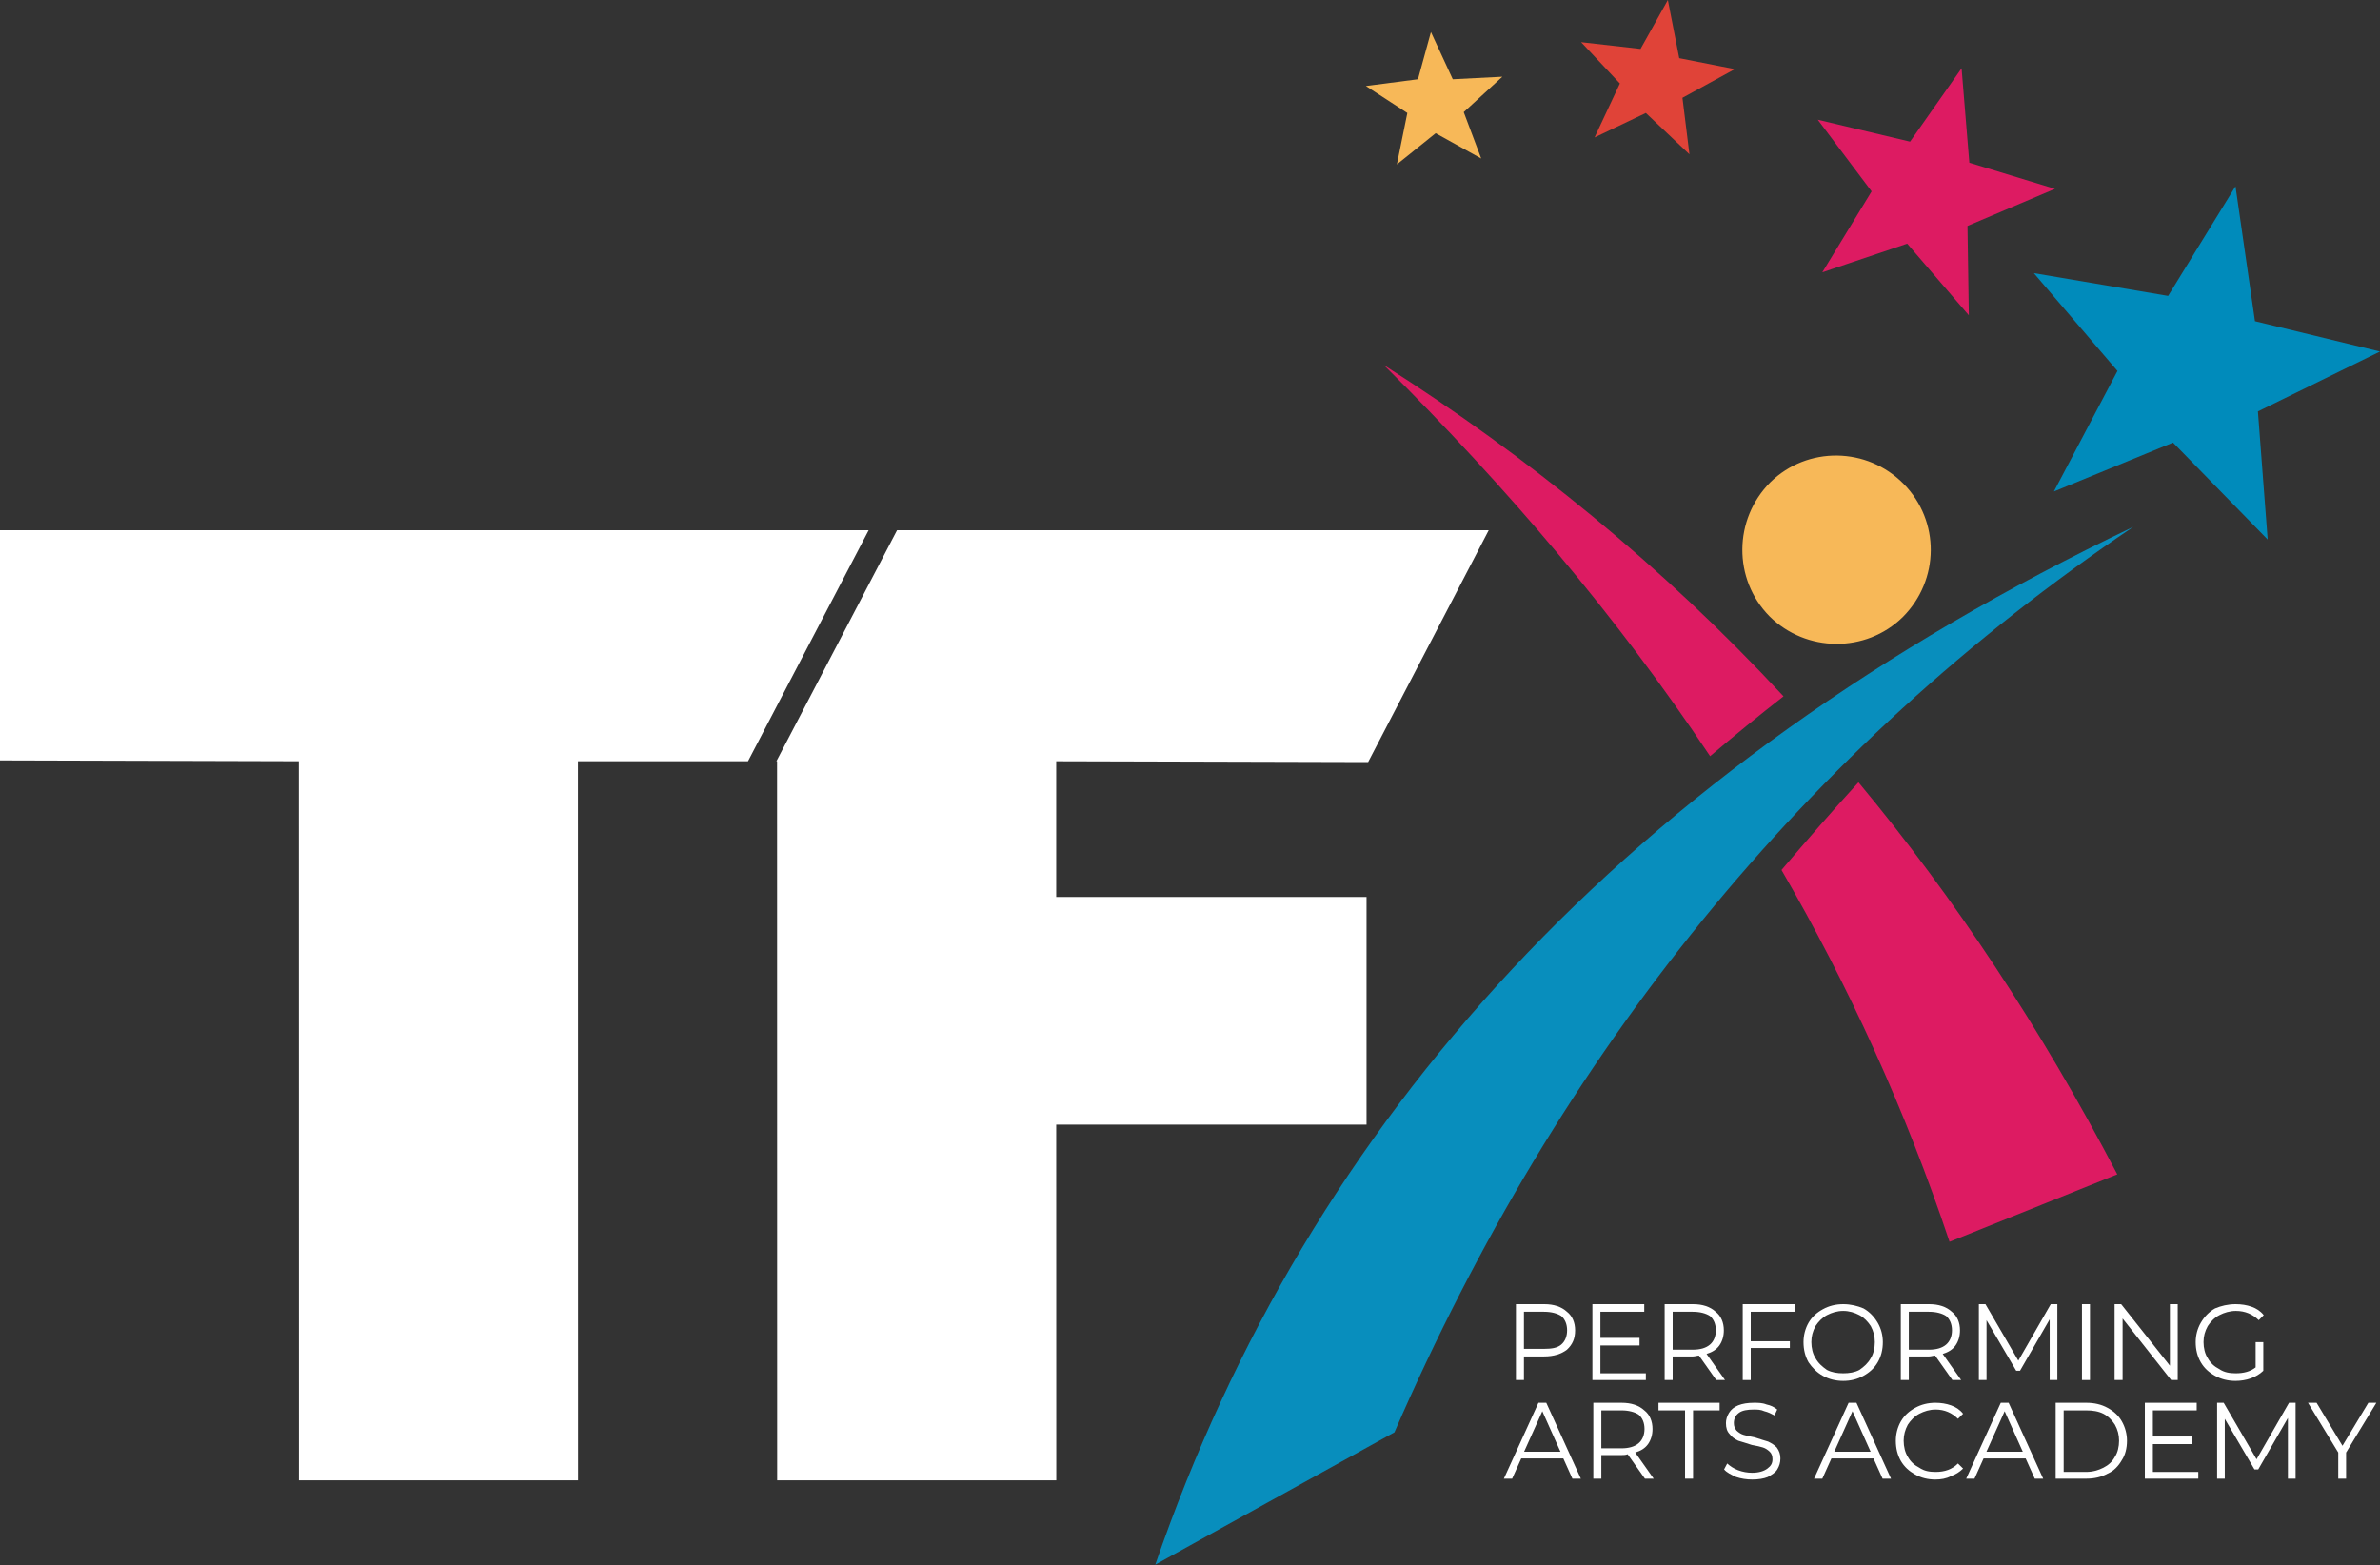 <svg xmlns:xlink="http://www.w3.org/1999/xlink" xmlns="http://www.w3.org/2000/svg" fill="none" fill-rule="evenodd" stroke="black" stroke-width="0.501" stroke-linejoin="bevel" stroke-miterlimit="10" font-family="Times New Roman" font-size="16" style="font-variant-ligatures:none" width="28.23pt" height="18.566pt" viewBox="541.041 -2252.19 28.23 18.566"><rect x="541.041" y="-2252.19" width="28.23" height="18.566" fill="#333333" stroke="none"/><defs>	</defs><g id="Layer 1" transform="scale(1 -1)"><path d="M 559.358,2236.72 C 559.472,2236.72 559.562,2236.69 559.627,2236.63 C 559.692,2236.58 559.724,2236.5 559.724,2236.41 C 559.724,2236.31 559.692,2236.24 559.627,2236.18 C 559.562,2236.13 559.472,2236.1 559.358,2236.1 L 559.117,2236.1 L 559.117,2235.82 L 559.022,2235.82 L 559.022,2236.72 L 559.358,2236.72 Z M 559.355,2236.19 C 559.444,2236.19 559.512,2236.2 559.559,2236.24 C 559.606,2236.28 559.629,2236.34 559.629,2236.41 C 559.629,2236.48 559.606,2236.54 559.559,2236.58 C 559.512,2236.61 559.444,2236.63 559.355,2236.63 L 559.117,2236.63 L 559.117,2236.19 L 559.355,2236.19 Z" fill-rule="nonzero" stroke-linejoin="miter" stroke="none" fill="#ffffff" marker-start="none" marker-end="none"></path><path d="M 560.563,2235.9 L 560.563,2235.82 L 559.929,2235.82 L 559.929,2236.72 L 560.544,2236.72 L 560.544,2236.63 L 560.024,2236.63 L 560.024,2236.32 L 560.488,2236.32 L 560.488,2236.23 L 560.024,2236.23 L 560.024,2235.9 L 560.563,2235.9 Z" fill-rule="nonzero" stroke-linejoin="miter" stroke="none" fill="#ffffff" marker-start="none" marker-end="none"></path><path d="M 561.398,2235.82 L 561.193,2236.11 C 561.17,2236.11 561.146,2236.1 561.122,2236.1 L 560.881,2236.1 L 560.881,2235.82 L 560.786,2235.82 L 560.786,2236.72 L 561.122,2236.72 C 561.236,2236.72 561.326,2236.69 561.391,2236.63 C 561.456,2236.58 561.488,2236.5 561.488,2236.41 C 561.488,2236.34 561.47,2236.28 561.435,2236.23 C 561.399,2236.18 561.349,2236.15 561.283,2236.13 L 561.502,2235.82 L 561.398,2235.82 Z M 561.119,2236.18 C 561.208,2236.18 561.276,2236.2 561.323,2236.24 C 561.37,2236.28 561.393,2236.34 561.393,2236.41 C 561.393,2236.48 561.37,2236.54 561.323,2236.58 C 561.276,2236.61 561.208,2236.63 561.119,2236.63 L 560.881,2236.63 L 560.881,2236.18 L 561.119,2236.18 Z" fill-rule="nonzero" stroke-linejoin="miter" stroke="none" fill="#ffffff" marker-start="none" marker-end="none"></path><path d="M 561.807,2236.63 L 561.807,2236.28 L 562.271,2236.28 L 562.271,2236.2 L 561.807,2236.2 L 561.807,2235.82 L 561.712,2235.82 L 561.712,2236.72 L 562.327,2236.72 L 562.327,2236.63 L 561.807,2236.63 Z" fill-rule="nonzero" stroke-linejoin="miter" stroke="none" fill="#ffffff" marker-start="none" marker-end="none"></path><path d="M 562.904,2235.81 C 562.815,2235.81 562.735,2235.83 562.663,2235.87 C 562.59,2235.91 562.534,2235.97 562.493,2236.03 C 562.453,2236.1 562.433,2236.18 562.433,2236.27 C 562.433,2236.35 562.453,2236.43 562.493,2236.5 C 562.534,2236.57 562.59,2236.62 562.663,2236.66 C 562.735,2236.7 562.815,2236.72 562.904,2236.72 C 562.993,2236.72 563.073,2236.7 563.144,2236.67 C 563.216,2236.63 563.272,2236.57 563.313,2236.5 C 563.354,2236.43 563.374,2236.35 563.374,2236.27 C 563.374,2236.18 563.354,2236.1 563.313,2236.03 C 563.272,2235.96 563.216,2235.91 563.144,2235.87 C 563.073,2235.83 562.993,2235.81 562.904,2235.81 Z M 562.904,2235.9 C 562.975,2235.9 563.039,2235.91 563.096,2235.94 C 563.153,2235.98 563.198,2236.02 563.231,2236.08 C 563.263,2236.13 563.279,2236.2 563.279,2236.27 C 563.279,2236.34 563.263,2236.4 563.231,2236.46 C 563.198,2236.51 563.153,2236.56 563.096,2236.59 C 563.039,2236.62 562.975,2236.64 562.904,2236.64 C 562.833,2236.64 562.769,2236.62 562.711,2236.59 C 562.654,2236.56 562.608,2236.51 562.575,2236.46 C 562.543,2236.4 562.526,2236.34 562.526,2236.27 C 562.526,2236.2 562.543,2236.13 562.575,2236.08 C 562.608,2236.02 562.654,2235.98 562.711,2235.94 C 562.769,2235.91 562.833,2235.9 562.904,2235.9 Z" fill-rule="nonzero" stroke-linejoin="miter" stroke="none" fill="#ffffff" marker-start="none" marker-end="none"></path><path d="M 564.199,2235.82 L 563.994,2236.11 C 563.971,2236.11 563.947,2236.1 563.923,2236.1 L 563.682,2236.1 L 563.682,2235.82 L 563.587,2235.82 L 563.587,2236.72 L 563.923,2236.72 C 564.037,2236.72 564.127,2236.69 564.192,2236.63 C 564.257,2236.58 564.289,2236.5 564.289,2236.41 C 564.289,2236.34 564.271,2236.28 564.236,2236.23 C 564.2,2236.18 564.15,2236.15 564.084,2236.13 L 564.303,2235.82 L 564.199,2235.82 Z M 563.92,2236.18 C 564.009,2236.18 564.077,2236.2 564.124,2236.24 C 564.171,2236.28 564.194,2236.34 564.194,2236.41 C 564.194,2236.48 564.171,2236.54 564.124,2236.58 C 564.077,2236.61 564.009,2236.63 563.92,2236.63 L 563.682,2236.63 L 563.682,2236.18 L 563.92,2236.18 Z" fill-rule="nonzero" stroke-linejoin="miter" stroke="none" fill="#ffffff" marker-start="none" marker-end="none"></path><path d="M 565.444,2236.72 L 565.444,2235.82 L 565.353,2235.82 L 565.353,2236.54 L 565.001,2235.93 L 564.956,2235.93 L 564.604,2236.53 L 564.604,2235.82 L 564.513,2235.82 L 564.513,2236.72 L 564.591,2236.72 L 564.981,2236.05 L 565.366,2236.72 L 565.444,2236.72 Z" fill-rule="nonzero" stroke-linejoin="miter" stroke="none" fill="#ffffff" marker-start="none" marker-end="none"></path><path d="M 565.736,2236.72 L 565.831,2236.72 L 565.831,2235.82 L 565.736,2235.82 L 565.736,2236.72 Z" fill-rule="nonzero" stroke-linejoin="miter" stroke="none" fill="#ffffff" marker-start="none" marker-end="none"></path><path d="M 566.872,2236.72 L 566.872,2235.82 L 566.794,2235.82 L 566.218,2236.55 L 566.218,2235.82 L 566.123,2235.82 L 566.123,2236.72 L 566.201,2236.72 L 566.779,2235.99 L 566.779,2236.72 L 566.872,2236.72 Z" fill-rule="nonzero" stroke-linejoin="miter" stroke="none" fill="#ffffff" marker-start="none" marker-end="none"></path><path d="M 567.796,2236.27 L 567.887,2236.27 L 567.887,2235.93 C 567.845,2235.89 567.795,2235.86 567.738,2235.84 C 567.681,2235.82 567.621,2235.81 567.557,2235.81 C 567.468,2235.81 567.387,2235.83 567.315,2235.87 C 567.243,2235.91 567.187,2235.96 567.146,2236.03 C 567.105,2236.1 567.085,2236.18 567.085,2236.27 C 567.085,2236.35 567.105,2236.43 567.146,2236.5 C 567.187,2236.57 567.243,2236.63 567.315,2236.67 C 567.387,2236.7 567.468,2236.72 567.559,2236.72 C 567.627,2236.72 567.69,2236.71 567.747,2236.69 C 567.804,2236.67 567.852,2236.64 567.892,2236.59 L 567.833,2236.53 C 567.762,2236.6 567.672,2236.64 567.562,2236.64 C 567.49,2236.64 567.424,2236.62 567.366,2236.59 C 567.307,2236.56 567.261,2236.51 567.228,2236.46 C 567.195,2236.4 567.178,2236.34 567.178,2236.27 C 567.178,2236.2 567.195,2236.13 567.228,2236.08 C 567.261,2236.02 567.307,2235.98 567.365,2235.95 C 567.423,2235.91 567.489,2235.9 567.561,2235.9 C 567.653,2235.9 567.732,2235.92 567.796,2235.97 L 567.796,2236.27 Z" fill-rule="nonzero" stroke-linejoin="miter" stroke="none" fill="#ffffff" marker-start="none" marker-end="none"></path><path d="M 559.584,2234.89 L 559.085,2234.89 L 558.977,2234.65 L 558.879,2234.65 L 559.289,2235.55 L 559.382,2235.55 L 559.792,2234.65 L 559.692,2234.65 L 559.584,2234.89 Z M 559.55,2234.97 L 559.335,2235.45 L 559.119,2234.97 L 559.55,2234.97 Z" fill-rule="nonzero" stroke-linejoin="miter" stroke="none" fill="#ffffff" marker-start="none" marker-end="none"></path><path d="M 560.552,2234.65 L 560.347,2234.94 C 560.324,2234.93 560.3,2234.93 560.276,2234.93 L 560.035,2234.93 L 560.035,2234.65 L 559.94,2234.65 L 559.94,2235.55 L 560.276,2235.55 C 560.39,2235.55 560.48,2235.52 560.545,2235.46 C 560.61,2235.41 560.642,2235.33 560.642,2235.24 C 560.642,2235.17 560.624,2235.11 560.589,2235.06 C 560.553,2235.01 560.503,2234.98 560.437,2234.96 L 560.656,2234.65 L 560.552,2234.65 Z M 560.273,2235.01 C 560.362,2235.01 560.43,2235.03 560.477,2235.07 C 560.524,2235.11 560.547,2235.17 560.547,2235.24 C 560.547,2235.31 560.524,2235.37 560.477,2235.41 C 560.43,2235.44 560.362,2235.46 560.273,2235.46 L 560.035,2235.46 L 560.035,2235.01 L 560.273,2235.01 Z" fill-rule="nonzero" stroke-linejoin="miter" stroke="none" fill="#ffffff" marker-start="none" marker-end="none"></path><path d="M 561.028,2235.46 L 560.713,2235.46 L 560.713,2235.55 L 561.438,2235.55 L 561.438,2235.46 L 561.123,2235.46 L 561.123,2234.65 L 561.028,2234.65 L 561.028,2235.46 Z" fill-rule="nonzero" stroke-linejoin="miter" stroke="none" fill="#ffffff" marker-start="none" marker-end="none"></path><path d="M 561.824,2234.64 C 561.758,2234.64 561.694,2234.65 561.633,2234.67 C 561.572,2234.7 561.525,2234.72 561.491,2234.76 L 561.528,2234.83 C 561.561,2234.8 561.604,2234.77 561.658,2234.75 C 561.712,2234.73 561.767,2234.72 561.824,2234.72 C 561.905,2234.72 561.965,2234.74 562.005,2234.77 C 562.045,2234.8 562.065,2234.83 562.065,2234.88 C 562.065,2234.92 562.054,2234.95 562.032,2234.97 C 562.011,2234.99 561.984,2235.01 561.952,2235.02 C 561.921,2235.03 561.877,2235.04 561.82,2235.05 C 561.753,2235.07 561.699,2235.09 561.659,2235.1 C 561.619,2235.12 561.585,2235.14 561.556,2235.18 C 561.527,2235.21 561.513,2235.25 561.513,2235.31 C 561.513,2235.35 561.525,2235.39 561.549,2235.43 C 561.573,2235.47 561.61,2235.5 561.659,2235.52 C 561.709,2235.54 561.77,2235.55 561.844,2235.55 C 561.895,2235.55 561.945,2235.55 561.994,2235.53 C 562.043,2235.52 562.086,2235.5 562.121,2235.47 L 562.089,2235.4 C 562.052,2235.42 562.012,2235.44 561.969,2235.45 C 561.926,2235.47 561.884,2235.47 561.844,2235.47 C 561.765,2235.47 561.706,2235.46 561.666,2235.43 C 561.626,2235.4 561.607,2235.36 561.607,2235.31 C 561.607,2235.27 561.617,2235.25 561.639,2235.22 C 561.661,2235.2 561.688,2235.18 561.721,2235.17 C 561.754,2235.16 561.798,2235.15 561.854,2235.14 C 561.92,2235.12 561.973,2235.1 562.013,2235.09 C 562.054,2235.07 562.088,2235.05 562.116,2235.02 C 562.145,2234.98 562.159,2234.94 562.159,2234.89 C 562.159,2234.84 562.146,2234.8 562.122,2234.76 C 562.098,2234.72 562.06,2234.7 562.01,2234.67 C 561.96,2234.65 561.898,2234.64 561.824,2234.64 Z" fill-rule="nonzero" stroke-linejoin="miter" stroke="none" fill="#ffffff" marker-start="none" marker-end="none"></path><path d="M 563.263,2234.89 L 562.764,2234.89 L 562.656,2234.65 L 562.558,2234.65 L 562.968,2235.55 L 563.061,2235.55 L 563.471,2234.65 L 563.371,2234.65 L 563.263,2234.89 Z M 563.229,2234.97 L 563.014,2235.45 L 562.798,2234.97 L 563.229,2234.97 Z" fill-rule="nonzero" stroke-linejoin="miter" stroke="none" fill="#ffffff" marker-start="none" marker-end="none"></path><path d="M 563.996,2234.64 C 563.908,2234.64 563.828,2234.66 563.756,2234.7 C 563.685,2234.74 563.629,2234.79 563.588,2234.86 C 563.548,2234.93 563.528,2235.01 563.528,2235.1 C 563.528,2235.18 563.548,2235.26 563.588,2235.33 C 563.629,2235.4 563.685,2235.45 563.757,2235.49 C 563.829,2235.53 563.909,2235.55 563.998,2235.55 C 564.064,2235.55 564.126,2235.54 564.182,2235.52 C 564.239,2235.5 564.286,2235.47 564.326,2235.42 L 564.265,2235.36 C 564.195,2235.43 564.107,2235.47 564,2235.47 C 563.929,2235.47 563.865,2235.45 563.807,2235.42 C 563.749,2235.39 563.703,2235.34 563.67,2235.29 C 563.638,2235.23 563.621,2235.17 563.621,2235.1 C 563.621,2235.03 563.638,2234.96 563.67,2234.91 C 563.703,2234.85 563.749,2234.81 563.807,2234.78 C 563.865,2234.74 563.929,2234.73 564,2234.73 C 564.108,2234.73 564.196,2234.76 564.265,2234.83 L 564.326,2234.77 C 564.286,2234.73 564.238,2234.7 564.182,2234.68 C 564.125,2234.65 564.063,2234.64 563.996,2234.64 Z" fill-rule="nonzero" stroke-linejoin="miter" stroke="none" fill="#ffffff" marker-start="none" marker-end="none"></path><path d="M 565.068,2234.89 L 564.569,2234.89 L 564.461,2234.65 L 564.363,2234.65 L 564.773,2235.55 L 564.866,2235.55 L 565.276,2234.65 L 565.176,2234.65 L 565.068,2234.89 Z M 565.034,2234.97 L 564.819,2235.45 L 564.603,2234.97 L 565.034,2234.97 Z" fill-rule="nonzero" stroke-linejoin="miter" stroke="none" fill="#ffffff" marker-start="none" marker-end="none"></path><path d="M 565.424,2235.55 L 565.789,2235.55 C 565.884,2235.55 565.968,2235.53 566.04,2235.49 C 566.113,2235.45 566.169,2235.4 566.209,2235.33 C 566.249,2235.26 566.27,2235.18 566.27,2235.1 C 566.27,2235.01 566.249,2234.93 566.209,2234.87 C 566.169,2234.8 566.113,2234.74 566.04,2234.71 C 565.968,2234.67 565.884,2234.65 565.789,2234.65 L 565.424,2234.65 L 565.424,2235.55 Z M 565.784,2234.73 C 565.863,2234.73 565.931,2234.75 565.99,2234.78 C 566.049,2234.81 566.095,2234.85 566.127,2234.91 C 566.16,2234.96 566.176,2235.03 566.176,2235.1 C 566.176,2235.17 566.16,2235.23 566.127,2235.29 C 566.095,2235.34 566.049,2235.39 565.99,2235.42 C 565.931,2235.45 565.863,2235.46 565.784,2235.46 L 565.519,2235.46 L 565.519,2234.73 L 565.784,2234.73 Z" fill-rule="nonzero" stroke-linejoin="miter" stroke="none" fill="#ffffff" marker-start="none" marker-end="none"></path><path d="M 567.116,2234.73 L 567.116,2234.65 L 566.482,2234.65 L 566.482,2235.55 L 567.097,2235.55 L 567.097,2235.46 L 566.577,2235.46 L 566.577,2235.15 L 567.041,2235.15 L 567.041,2235.06 L 566.577,2235.06 L 566.577,2234.73 L 567.116,2234.73 Z" fill-rule="nonzero" stroke-linejoin="miter" stroke="none" fill="#ffffff" marker-start="none" marker-end="none"></path><path d="M 568.27,2235.55 L 568.27,2234.65 L 568.179,2234.65 L 568.179,2235.37 L 567.827,2234.76 L 567.782,2234.76 L 567.43,2235.36 L 567.43,2234.65 L 567.339,2234.65 L 567.339,2235.55 L 567.417,2235.55 L 567.807,2234.88 L 568.192,2235.55 L 568.27,2235.55 Z" fill-rule="nonzero" stroke-linejoin="miter" stroke="none" fill="#ffffff" marker-start="none" marker-end="none"></path><path d="M 568.869,2234.96 L 568.869,2234.65 L 568.776,2234.65 L 568.776,2234.96 L 568.417,2235.55 L 568.519,2235.55 L 568.826,2235.04 L 569.133,2235.55 L 569.228,2235.55 L 568.869,2234.96 Z" fill-rule="nonzero" stroke-linejoin="miter" stroke="none" fill="#ffffff" marker-start="none" marker-end="none"></path><path d="M 544.586,2234.63 L 544.585,2243.16 L 541.041,2243.17 L 541.041,2245.9 L 551.344,2245.9 L 549.913,2243.16 L 547.896,2243.16 L 547.897,2234.63 L 544.586,2234.63 Z M 550.259,2234.63 L 550.258,2243.16 L 550.25,2243.16 L 551.681,2245.9 L 558.699,2245.9 L 557.269,2243.15 L 553.569,2243.16 L 553.569,2241.55 L 557.25,2241.55 L 557.25,2238.85 L 553.569,2238.85 L 553.57,2234.63 L 550.259,2234.63 Z" fill="#ffffff" stroke-linejoin="miter" stroke="none" marker-start="none" marker-end="none"></path><path d="M 554.744,2233.63 C 556.566,2238.92 560.349,2243.08 566.344,2245.94 C 562.445,2243.31 559.54,2239.71 557.581,2235.2 L 554.744,2233.63 Z" fill="#088ebd" stroke="none" stroke-linejoin="miter" marker-start="none" marker-end="none"></path><path d="M 562.172,2241.87 C 562.47,2242.22 562.774,2242.57 563.085,2242.91 C 564.217,2241.55 565.245,2240 566.155,2238.26 L 564.165,2237.46 C 563.644,2239.02 562.972,2240.49 562.172,2241.87 Z M 557.455,2247.86 C 559.168,2246.77 560.756,2245.48 562.196,2243.93 C 561.9,2243.7 561.609,2243.46 561.325,2243.22 C 560.211,2244.89 558.906,2246.42 557.455,2247.86 Z" fill="#dd1b62" stroke-linejoin="miter" stroke="none" marker-start="none" marker-end="none"></path><path d="M 562.04,2246.47 C 562.479,2246.9 563.188,2246.89 563.621,2246.45 C 564.054,2246.01 564.049,2245.31 563.61,2244.87 C 563.171,2244.44 562.462,2244.45 562.029,2244.88 C 561.596,2245.32 561.601,2246.03 562.04,2246.47 Z" fill="#f7b858" stroke="none" stroke-linejoin="miter" marker-start="none" marker-end="none"></path><path d="M 557.242,2251.17 L 557.734,2250.85 L 557.61,2250.24 L 558.07,2250.61 L 558.61,2250.31 L 558.403,2250.86 L 558.861,2251.28 L 558.273,2251.25 L 558.014,2251.81 L 557.86,2251.25 L 557.242,2251.17 Z" fill="#f7b858" stroke="none" stroke-linejoin="miter" marker-start="none" marker-end="none"></path><path d="M 559.795,2251.69 L 560.255,2251.2 L 559.955,2250.56 L 560.563,2250.85 L 561.08,2250.36 L 560.997,2251.03 L 561.618,2251.37 L 560.959,2251.5 L 560.824,2252.19 L 560.5,2251.61 L 559.795,2251.69 Z" fill="#e04338" stroke="none" stroke-linejoin="miter" marker-start="none" marker-end="none"></path><path d="M 562.602,2250.77 L 563.241,2249.92 L 562.656,2248.96 L 563.663,2249.3 L 564.394,2248.45 L 564.378,2249.51 L 565.415,2249.95 L 564.4,2250.26 L 564.308,2251.38 L 563.697,2250.51 L 562.602,2250.77 Z" fill="#dd1b62" stroke="none" stroke-linejoin="miter" marker-start="none" marker-end="none"></path><path d="M 565.165,2248.95 L 566.157,2247.79 L 565.403,2246.36 L 566.816,2246.94 L 567.939,2245.79 L 567.823,2247.31 L 569.271,2248.02 L 567.788,2248.38 L 567.557,2249.98 L 566.758,2248.68 L 565.165,2248.95 Z" fill="#008bbb" stroke="none" stroke-linejoin="miter" marker-start="none" marker-end="none"></path></g></svg>